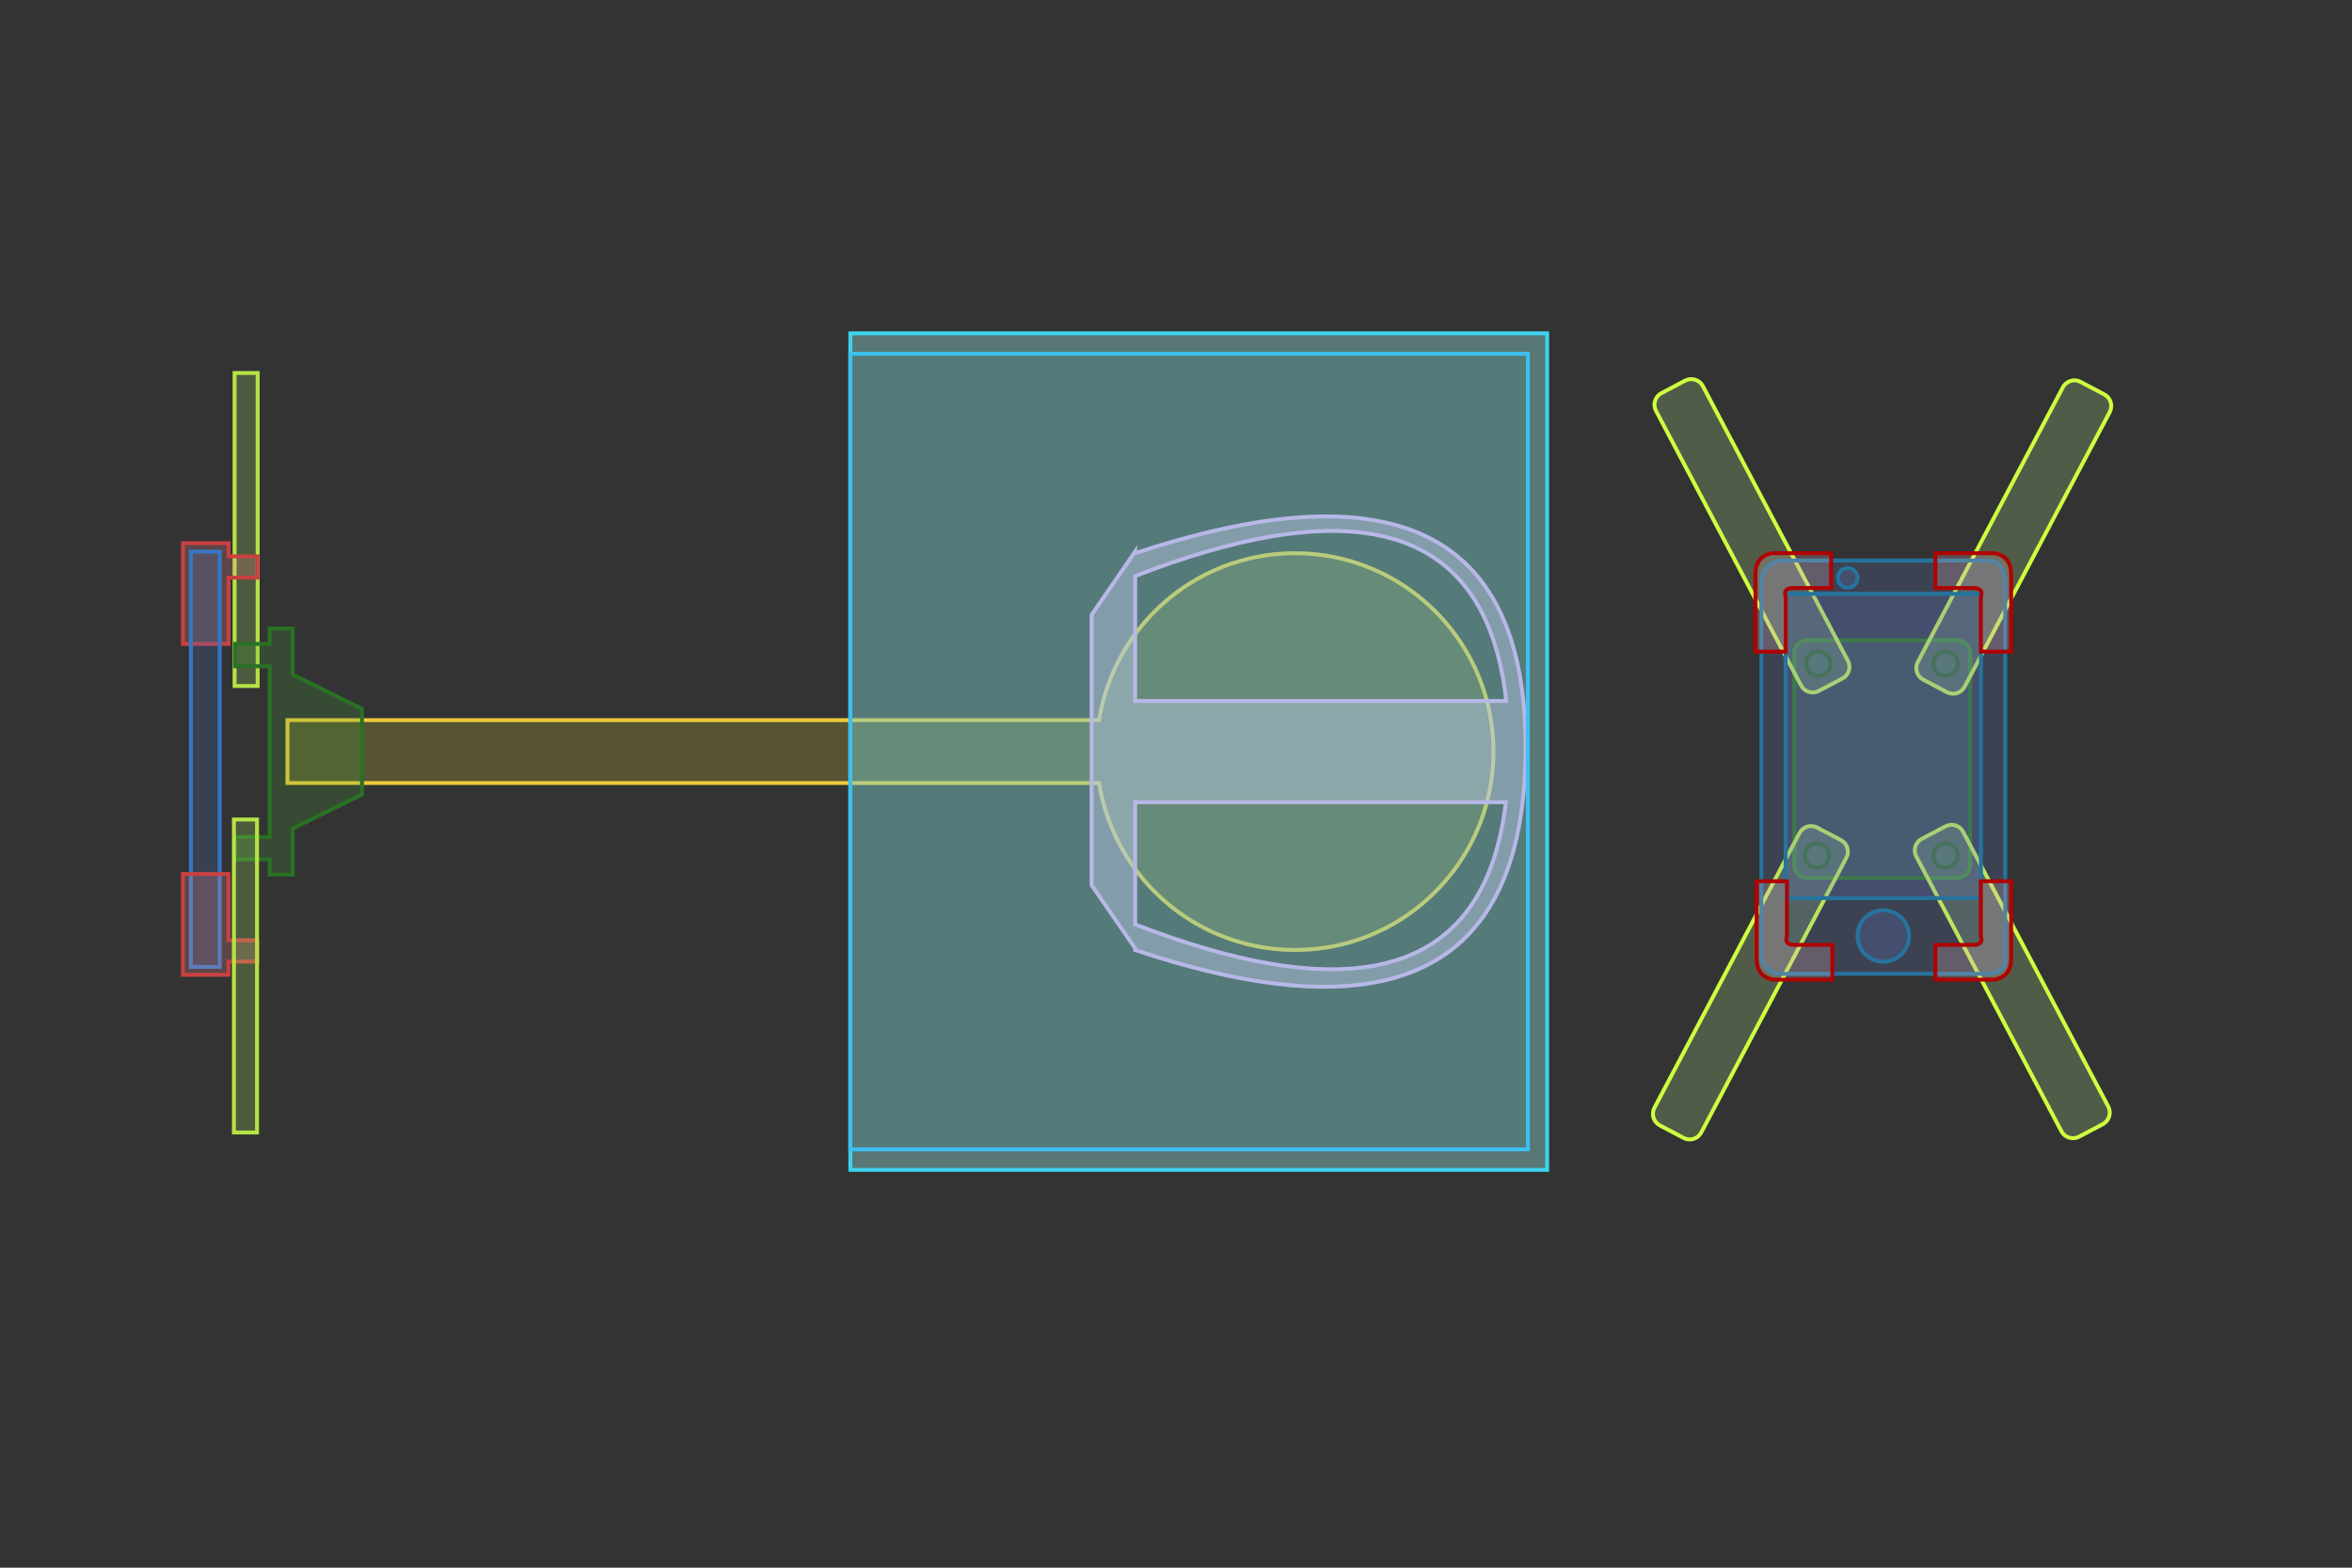 <?xml version="1.0" encoding="UTF-8" standalone="no"?>
<!DOCTYPE svg PUBLIC "-//W3C//DTD SVG 1.1//EN" "http://www.w3.org/Graphics/SVG/1.1/DTD/svg11.dtd">
<svg version="1.1" xmlns="http://www.w3.org/2000/svg" xmlns:xlink="http://www.w3.org/1999/xlink" preserveAspectRatio="xMidYMid meet" viewBox="0 0 1200 800" width="1200" height="800"><rect x="0" y="0" width="1200" height="800" fill="#333333" stroke="none"/><defs><path d="M673.1 283.06L677.14 283.63L681.12 284.36L685.04 285.25L688.91 286.29L692.71 287.47L696.45 288.8L700.11 290.27L703.71 291.87L707.23 293.61L710.67 295.48L714.03 297.48L717.31 299.6L720.5 301.85L723.59 304.21L726.59 306.69L729.49 309.27L732.29 311.97L734.99 314.77L737.58 317.67L740.05 320.67L742.42 323.77L744.66 326.95L746.78 330.23L748.78 333.59L750.65 337.03L752.39 340.55L754 344.15L755.47 347.82L756.8 351.56L757.98 355.36L759.02 359.22L759.9 363.15L760.63 367.13L761.21 371.16L761.62 375.24L761.88 379.37L761.96 383.54L761.88 387.71L761.62 391.84L761.21 395.92L760.63 399.95L759.9 403.93L759.02 407.85L757.98 411.72L756.8 415.52L755.47 419.26L754 422.93L752.39 426.52L750.65 430.05L748.78 433.49L746.78 436.85L744.66 440.12L742.42 443.31L740.05 446.41L737.58 449.41L734.99 452.31L732.29 455.11L729.49 457.8L726.59 460.39L723.59 462.87L720.5 465.23L717.31 467.47L714.03 469.6L710.67 471.6L707.23 473.47L703.71 475.21L700.11 476.81L696.45 478.28L692.71 479.61L688.91 480.79L685.04 481.83L681.12 482.72L677.14 483.45L673.1 484.02L669.02 484.44L664.9 484.69L660.73 484.77L656.56 484.69L652.43 484.44L648.35 484.02L644.31 483.45L640.33 482.72L636.41 481.83L632.54 480.79L628.74 479.61L625 478.28L621.34 476.81L617.74 475.21L614.22 473.47L610.78 471.6L607.42 469.6L604.14 467.47L600.95 465.23L597.86 462.87L594.86 460.39L591.96 457.8L589.16 455.11L586.46 452.31L583.87 449.41L581.4 446.41L579.03 443.31L576.79 440.12L574.67 436.85L572.67 433.49L570.8 430.05L569.06 426.52L567.45 422.93L565.98 419.26L564.66 415.52L563.47 411.72L562.44 407.85L561.55 403.93L560.82 399.95L560.76 399.59L146.67 399.59L146.67 367.49L560.77 367.49L560.82 367.13L561.55 363.15L562.44 359.22L563.47 355.36L564.66 351.56L565.98 347.82L567.45 344.15L569.06 340.55L570.8 337.03L572.67 333.59L574.67 330.23L576.79 326.95L579.03 323.77L581.4 320.67L583.87 317.67L586.46 314.77L589.16 311.97L591.96 309.27L594.86 306.69L597.86 304.21L600.95 301.85L604.14 299.6L607.42 297.48L610.78 295.48L614.22 293.61L617.74 291.87L621.34 290.27L625 288.8L628.74 287.47L632.54 286.29L636.41 285.25L640.33 284.36L644.31 283.63L648.35 283.06L652.43 282.64L656.56 282.39L660.73 282.3L664.9 282.39L669.02 282.64L669.02 282.64L673.1 283.06Z" id="f5CCCAALlW"></path><path d="M998.67 326.73C1002.26 326.73 1005.18 329.64 1005.18 333.24C1005.18 356.19 1005.18 418.55 1005.18 441.51C1005.18 445.1 1002.26 448.02 998.67 448.02C982.03 448.02 938.62 448.02 921.98 448.02C918.38 448.02 915.46 445.1 915.46 441.51C915.46 418.55 915.46 356.19 915.46 333.24C915.46 329.64 918.38 326.73 921.98 326.73C938.62 326.73 982.03 326.73 998.67 326.73Z" id="a3rO0Fod0W"></path><path d="M859.78 194.23C863.04 192.51 867.07 193.76 868.79 197.01C884.22 226.23 927.39 308 942.82 337.22C944.54 340.47 943.3 344.5 940.04 346.22C936.44 348.12 931.53 350.71 927.93 352.61C924.67 354.33 920.64 353.09 918.93 349.83C903.5 320.62 860.32 238.85 844.89 209.63C843.17 206.38 844.42 202.35 847.67 200.63C851.27 198.73 856.18 196.13 859.78 194.23Z" id="a1BKaSTpt"></path><path d="M1061.49 194.86C1058.24 193.14 1054.21 194.38 1052.49 197.64C1037.06 226.86 993.89 308.62 978.46 337.84C976.74 341.1 977.98 345.13 981.24 346.84C984.84 348.75 989.75 351.34 993.35 353.24C996.61 354.96 1000.64 353.72 1002.35 350.46C1017.78 321.24 1060.96 239.48 1076.39 210.26C1078.11 207 1076.86 202.97 1073.61 201.26C1070.01 199.35 1065.1 196.76 1061.49 194.86Z" id="dclWAcDK"></path><path d="M1060.74 580.07C1057.49 581.79 1053.46 580.54 1051.74 577.29C1036.31 548.07 993.13 466.3 977.7 437.09C975.98 433.83 977.23 429.8 980.48 428.08C984.08 426.18 989 423.59 992.6 421.69C995.85 419.97 999.88 421.21 1001.6 424.47C1017.03 453.69 1060.21 535.45 1075.64 564.67C1077.36 567.92 1076.11 571.95 1072.86 573.67C1069.26 575.57 1064.34 578.17 1060.74 580.07Z" id="a7zmltG7J"></path><path d="M858.99 580.7C862.24 582.42 866.27 581.17 867.99 577.92C883.42 548.7 926.6 466.93 942.03 437.71C943.75 434.46 942.5 430.43 939.25 428.71C935.65 426.81 930.74 424.22 927.13 422.31C923.88 420.6 919.85 421.84 918.13 425.09C902.7 454.31 859.52 536.08 844.1 565.3C842.38 568.55 843.62 572.58 846.88 574.3C850.48 576.2 855.39 578.8 858.99 580.7Z" id="adwMJDfEG"></path><path d="M998.88 338.69C998.88 342.1 996.11 344.88 992.69 344.88C989.27 344.88 986.49 342.1 986.49 338.69C986.49 335.27 989.27 332.49 992.69 332.49C996.11 332.49 998.88 335.27 998.88 338.69Z" id="j11iczo946"></path><path d="M933.91 338.69C933.91 342.1 931.13 344.88 927.72 344.88C924.3 344.88 921.52 342.1 921.52 338.69C921.52 335.27 924.3 332.49 927.72 332.49C931.13 332.49 933.91 335.27 933.91 338.69Z" id="b4gdjcPmJV"></path><path d="M933.28 436.57C933.28 439.99 930.51 442.76 927.09 442.76C923.67 442.76 920.89 439.99 920.89 436.57C920.89 433.15 923.67 430.37 927.09 430.37C930.51 430.37 933.28 433.15 933.28 436.57Z" id="facnuBfKH"></path><path d="M998.88 436.57C998.88 439.99 996.11 442.76 992.69 442.76C989.27 442.76 986.49 439.99 986.49 436.57C986.49 433.15 989.27 430.37 992.69 430.37C996.11 430.37 998.88 433.15 998.88 436.57Z" id="b3vUcAEEB7"></path><path d="M1014.55 286.03C1019.7 286.03 1022.53 289.88 1023.05 297.57C1023.05 422.25 1023.05 486.51 1023.05 490.36C1023.05 494.2 1020.21 496.4 1014.55 496.95C948.11 496.95 912.83 496.95 908.7 496.95C904.58 496.95 901.24 494.75 898.66 490.36C898.66 368.42 898.66 304.16 898.66 297.57C898.66 290.98 902.01 287.13 908.7 286.03C974.12 286.03 1009.4 286.03 1014.55 286.03Z" id="ekA8FI7C"></path><path d="M911.02 303.03L1010.68 303.03L1010.68 458.32L911.02 458.32L911.02 303.03Z" id="a2sZMapAgv"></path><path d="M973.99 477.63C973.99 484.88 968.1 490.77 960.85 490.77C953.61 490.77 947.72 484.88 947.72 477.63C947.72 470.38 953.61 464.5 960.85 464.5C968.1 464.5 973.99 470.38 973.99 477.63Z" id="a2gW1GxSIj"></path><path d="M947.72 294.9C947.72 297.67 945.47 299.92 942.7 299.92C939.93 299.92 937.68 297.67 937.68 294.9C937.68 292.13 939.93 289.88 942.7 289.88C945.47 289.88 947.72 292.13 947.72 294.9Z" id="g18lA9Qmao"></path><path d="M895.62 293.13C895.62 286.95 898.45 283.34 904.12 282.31L934.25 282.31L934.25 300.06C924.98 300.08 918.54 300.08 914.94 300.06C911.33 300.05 910.04 301.6 911.07 304.72L911.07 332.53L895.62 332.53C895.62 312.44 895.62 299.31 895.62 293.13Z" id="c1A9UaN0J"></path><path d="M1026.09 293.13C1026.09 286.95 1023.26 283.34 1017.59 282.31L987.46 282.31L987.46 300.06C996.73 300.08 1003.17 300.08 1006.77 300.06C1010.38 300.05 1011.67 301.6 1010.64 304.72L1010.64 332.53L1026.09 332.53C1026.09 312.44 1026.09 299.31 1026.09 293.13Z" id="aaoP3vdhT"></path><path d="M896.25 489.11C896.25 495.29 899.08 498.9 904.75 499.93L934.88 499.93L934.88 482.18C925.61 482.16 919.17 482.16 915.56 482.18C911.96 482.19 910.67 480.64 911.7 477.52L911.7 449.71L896.25 449.71C896.25 469.8 896.25 482.93 896.25 489.11Z" id="a66ARnst1N"></path><path d="M1026.09 489.11C1026.09 495.29 1023.26 498.9 1017.59 499.93L987.46 499.93L987.46 482.18C996.73 482.16 1003.17 482.16 1006.77 482.18C1010.38 482.19 1011.67 480.64 1010.64 477.52L1010.64 449.71L1026.09 449.71C1026.09 469.8 1026.09 482.93 1026.09 489.11Z" id="e8EQGS3n8"></path><path d="M119.69 190.34L131.46 190.34L131.46 350.06L119.69 350.06L119.69 190.34Z" id="b7n8ya6oQ"></path><path d="M131.36 283.91L131.36 294.76L116.61 294.76L116.61 328.59L93.35 328.59L93.35 277.18L116.61 277.18L116.61 283.91L131.36 283.91Z" id="a5n0bvjih"></path><path d="M97.39 281.48L112.11 281.48L112.11 493.44L97.39 493.44L97.39 281.48Z" id="a4B8dJKqyz"></path><path d="M149.36 446.34L137.59 446.34L137.59 438.49L119.93 438.49L119.93 427.1L137.59 427.1L137.59 339.98L119.93 339.98L119.93 328.59L137.59 328.59L137.59 320.74L149.36 320.74L149.36 344.29L184.69 361.69L184.69 405.39L149.36 422.79L149.36 446.34Z" id="bCvi71WeD"></path><path d="M131.31 479.85L131.31 490.71L116.57 490.71L116.57 497.44L93.31 497.44L93.31 446.03L116.57 446.03L116.57 479.85L131.31 479.85Z" id="f21fNz3fw"></path><path d="M119.35 418.19L131.13 418.19L131.13 577.91L119.35 577.91L119.35 418.19Z" id="b3EnSvrKpW"></path><path d="M688.15 263.91L694.77 264.54L701.13 265.47L707.25 266.68L713.11 268.19L718.72 269.99L724.08 272.08L729.19 274.47L734.04 277.15L738.64 280.11L742.99 283.38L747.09 286.93L750.94 290.78L754.53 294.91L757.87 299.35L760.96 304.07L763.8 309.08L766.38 314.39L768.72 319.99L770.8 325.88L772.63 332.07L774.2 338.54L775.53 345.31L776.6 352.37L777.42 359.73L777.99 367.37L778.31 375.31L778.37 383.54L778.19 391.77L777.76 399.71L777.08 407.35L776.16 414.71L774.99 421.77L773.58 428.54L771.92 435.01L770.01 441.2L767.86 447.09L765.46 452.69L762.82 458L759.93 463.01L756.79 467.73L753.41 472.16L749.78 476.3L745.91 480.15L741.79 483.7L737.42 486.96L732.81 489.93L727.96 492.61L722.85 494.99L717.5 497.09L711.91 498.89L706.07 500.4L699.98 501.61L693.65 502.53L687.07 503.17L680.25 503.5L673.17 503.55L665.86 503.31L658.3 502.77L650.49 501.94L642.43 500.81L634.13 499.4L625.59 497.69L616.79 495.69L607.76 493.4L598.47 490.82L588.94 487.94L579.17 484.77L579.17 483.95L556.94 451.69L556.94 313.75L579.17 281.48L579.17 282.3L589.06 279.14L598.71 276.26L608.1 273.68L617.24 271.38L626.12 269.39L634.76 267.68L643.14 266.26L651.27 265.14L659.15 264.31L666.78 263.77L674.16 263.53L681.28 263.57L688.15 263.91ZM588.58 475.26L597.75 478.5L606.68 481.44L615.38 484.08L623.84 486.43L632.06 488.49L640.04 490.25L647.78 491.71L655.29 492.88L662.55 493.75L669.58 494.33L676.37 494.61L682.92 494.6L689.24 494.3L695.31 493.69L701.15 492.8L706.75 491.6L712.11 490.12L717.23 488.33L722.11 486.26L726.76 483.88L731.17 481.22L735.34 478.25L739.27 474.99L742.96 471.44L746.41 467.59L749.63 463.45L752.61 459.01L755.35 454.27L757.85 449.25L760.11 443.92L762.14 438.3L763.92 432.39L765.47 426.18L766.78 419.67L767.86 412.87L768.27 409.37L579.17 409.37L579.17 471.73L588.58 475.26ZM767.86 352.57L766.78 345.77L765.47 339.27L763.92 333.06L762.14 327.15L760.11 321.53L757.85 316.21L755.35 311.18L752.61 306.45L749.63 302.02L746.41 297.88L742.96 294.03L739.27 290.48L735.34 287.23L731.17 284.27L726.76 281.61L722.11 279.25L717.23 277.17L712.11 275.4L706.75 273.92L701.15 272.73L695.31 271.84L689.24 271.25L682.92 270.95L676.37 270.95L669.58 271.24L662.55 271.83L655.29 272.71L647.78 273.89L640.04 275.37L632.06 277.14L623.84 279.2L615.38 281.56L606.68 284.22L597.75 287.17L588.58 290.42L579.17 293.96L579.17 357.71L768.46 357.71L767.86 352.57Z" id="m1tJlXh6oi"></path><path d="M433.85 170.1L789.37 170.1L789.37 596.98L433.85 596.98L433.85 170.1Z" id="b5Z7T3iK4O"></path><path d="M433.85 180.55L779.52 180.55L779.52 586.52L433.85 586.52L433.85 180.55Z" id="d1Prg0n68"></path></defs><g><g><g><use xlink:href="#f5CCCAALlW" opacity="1" fill="#e3d835" fill-opacity="0.2"></use><g><use xlink:href="#f5CCCAALlW" opacity="1" fill-opacity="0" stroke="#efca3b" stroke-width="2" stroke-opacity="1"></use></g></g><g><use xlink:href="#a3rO0Fod0W" opacity="1" fill="#4e994b" fill-opacity="0.2"></use><g><use xlink:href="#a3rO0Fod0W" opacity="1" fill-opacity="0" stroke="#277700" stroke-width="2" stroke-opacity="1"></use></g></g><g><use xlink:href="#a1BKaSTpt" opacity="1" fill="#c7ff9d" fill-opacity="0.2"></use><g><use xlink:href="#a1BKaSTpt" opacity="1" fill-opacity="0" stroke="#cfff3f" stroke-width="2" stroke-opacity="1"></use></g></g><g><use xlink:href="#dclWAcDK" opacity="1" fill="#c7ff9d" fill-opacity="0.2"></use><g><use xlink:href="#dclWAcDK" opacity="1" fill-opacity="0" stroke="#cfff3f" stroke-width="2" stroke-opacity="1"></use></g></g><g><use xlink:href="#a7zmltG7J" opacity="1" fill="#c7ff9d" fill-opacity="0.2"></use><g><use xlink:href="#a7zmltG7J" opacity="1" fill-opacity="0" stroke="#cfff3f" stroke-width="2" stroke-opacity="1"></use></g></g><g><use xlink:href="#adwMJDfEG" opacity="1" fill="#c7ff9d" fill-opacity="0.2"></use><g><use xlink:href="#adwMJDfEG" opacity="1" fill-opacity="0" stroke="#cfff3f" stroke-width="2" stroke-opacity="1"></use></g></g><g><use xlink:href="#j11iczo946" opacity="1" fill="#4e994b" fill-opacity="0.2"></use><g><use xlink:href="#j11iczo946" opacity="1" fill-opacity="0" stroke="#336d17" stroke-width="2" stroke-opacity="1"></use></g></g><g><use xlink:href="#b4gdjcPmJV" opacity="1" fill="#4e994b" fill-opacity="0.2"></use><g><use xlink:href="#b4gdjcPmJV" opacity="1" fill-opacity="0" stroke="#336d17" stroke-width="2" stroke-opacity="1"></use></g></g><g><use xlink:href="#facnuBfKH" opacity="1" fill="#4e994b" fill-opacity="0.2"></use><g><use xlink:href="#facnuBfKH" opacity="1" fill-opacity="0" stroke="#336d17" stroke-width="2" stroke-opacity="1"></use></g></g><g><use xlink:href="#b3vUcAEEB7" opacity="1" fill="#4e994b" fill-opacity="0.2"></use><g><use xlink:href="#b3vUcAEEB7" opacity="1" fill-opacity="0" stroke="#336d17" stroke-width="2" stroke-opacity="1"></use></g></g><g><use xlink:href="#ekA8FI7C" opacity="1" fill="#6580d2" fill-opacity="0.2"></use><g><use xlink:href="#ekA8FI7C" opacity="1" fill-opacity="0" stroke="#25749d" stroke-width="2" stroke-opacity="1"></use></g></g><g><use xlink:href="#a2sZMapAgv" opacity="1" fill="#6580d2" fill-opacity="0.2"></use><g><use xlink:href="#a2sZMapAgv" opacity="1" fill-opacity="0" stroke="#25749d" stroke-width="2" stroke-opacity="1"></use></g></g><g><use xlink:href="#a2gW1GxSIj" opacity="1" fill="#6580d2" fill-opacity="0.2"></use><g><use xlink:href="#a2gW1GxSIj" opacity="1" fill-opacity="0" stroke="#25749d" stroke-width="2" stroke-opacity="1"></use></g></g><g><use xlink:href="#g18lA9Qmao" opacity="1" fill="#6580d2" fill-opacity="0.2"></use><g><use xlink:href="#g18lA9Qmao" opacity="1" fill-opacity="0" stroke="#25749d" stroke-width="2" stroke-opacity="1"></use></g></g><g><use xlink:href="#c1A9UaN0J" opacity="1" fill="#ffc4c3" fill-opacity="0.2"></use><g><use xlink:href="#c1A9UaN0J" opacity="1" fill-opacity="0" stroke="#af0202" stroke-width="2" stroke-opacity="1"></use></g></g><g><use xlink:href="#aaoP3vdhT" opacity="1" fill="#ffc4c3" fill-opacity="0.2"></use><g><use xlink:href="#aaoP3vdhT" opacity="1" fill-opacity="0" stroke="#af0202" stroke-width="2" stroke-opacity="1"></use></g></g><g><use xlink:href="#a66ARnst1N" opacity="1" fill="#ffc4c3" fill-opacity="0.2"></use><g><use xlink:href="#a66ARnst1N" opacity="1" fill-opacity="0" stroke="#af0202" stroke-width="2" stroke-opacity="1"></use></g></g><g><use xlink:href="#e8EQGS3n8" opacity="1" fill="#ffc4c3" fill-opacity="0.2"></use><g><use xlink:href="#e8EQGS3n8" opacity="1" fill-opacity="0" stroke="#af0202" stroke-width="2" stroke-opacity="1"></use></g></g><g><use xlink:href="#b7n8ya6oQ" opacity="1" fill="#affc6d" fill-opacity="0.2"></use><g><use xlink:href="#b7n8ya6oQ" opacity="1" fill-opacity="0" stroke="#b7e246" stroke-width="2" stroke-opacity="1"></use></g></g><g><use xlink:href="#a5n0bvjih" opacity="1" fill="#ff9393" fill-opacity="0.2"></use><g><use xlink:href="#a5n0bvjih" opacity="1" fill-opacity="0" stroke="#c84141" stroke-width="2" stroke-opacity="1"></use></g></g><g><use xlink:href="#a4B8dJKqyz" opacity="1" fill="#4b78db" fill-opacity="0.2"></use><g><use xlink:href="#a4B8dJKqyz" opacity="1" fill-opacity="0" stroke="#3676c4" stroke-width="2" stroke-opacity="1"></use></g></g><g><use xlink:href="#bCvi71WeD" opacity="1" fill="#46a736" fill-opacity="0.2"></use><g><use xlink:href="#bCvi71WeD" opacity="1" fill-opacity="0" stroke="#297123" stroke-width="2" stroke-opacity="1"></use></g></g><g><use xlink:href="#f21fNz3fw" opacity="1" fill="#ff9393" fill-opacity="0.2"></use><g><use xlink:href="#f21fNz3fw" opacity="1" fill-opacity="0" stroke="#c84141" stroke-width="2" stroke-opacity="1"></use></g></g><g><use xlink:href="#b3EnSvrKpW" opacity="1" fill="#affc6d" fill-opacity="0.2"></use><g><use xlink:href="#b3EnSvrKpW" opacity="1" fill-opacity="0" stroke="#b7e246" stroke-width="2" stroke-opacity="1"></use></g></g><g><use xlink:href="#m1tJlXh6oi" opacity="1" fill="#f4c4ff" fill-opacity="0.44"></use><g><use xlink:href="#m1tJlXh6oi" opacity="1" fill-opacity="0" stroke="#eba5ff" stroke-width="2" stroke-opacity="1"></use></g></g><g><use xlink:href="#b5Z7T3iK4O" opacity="1" fill="#91dcd7" fill-opacity="0.4"></use><g><use xlink:href="#b5Z7T3iK4O" opacity="1" fill-opacity="0" stroke="#3dd3ef" stroke-width="2" stroke-opacity="1"></use></g></g><g><use xlink:href="#d1Prg0n68" opacity="1" fill="#2d9f98" fill-opacity="0.1"></use><g><use xlink:href="#d1Prg0n68" opacity="1" fill-opacity="0" stroke="#3dc0ef" stroke-width="2" stroke-opacity="1"></use></g></g></g></g></svg>